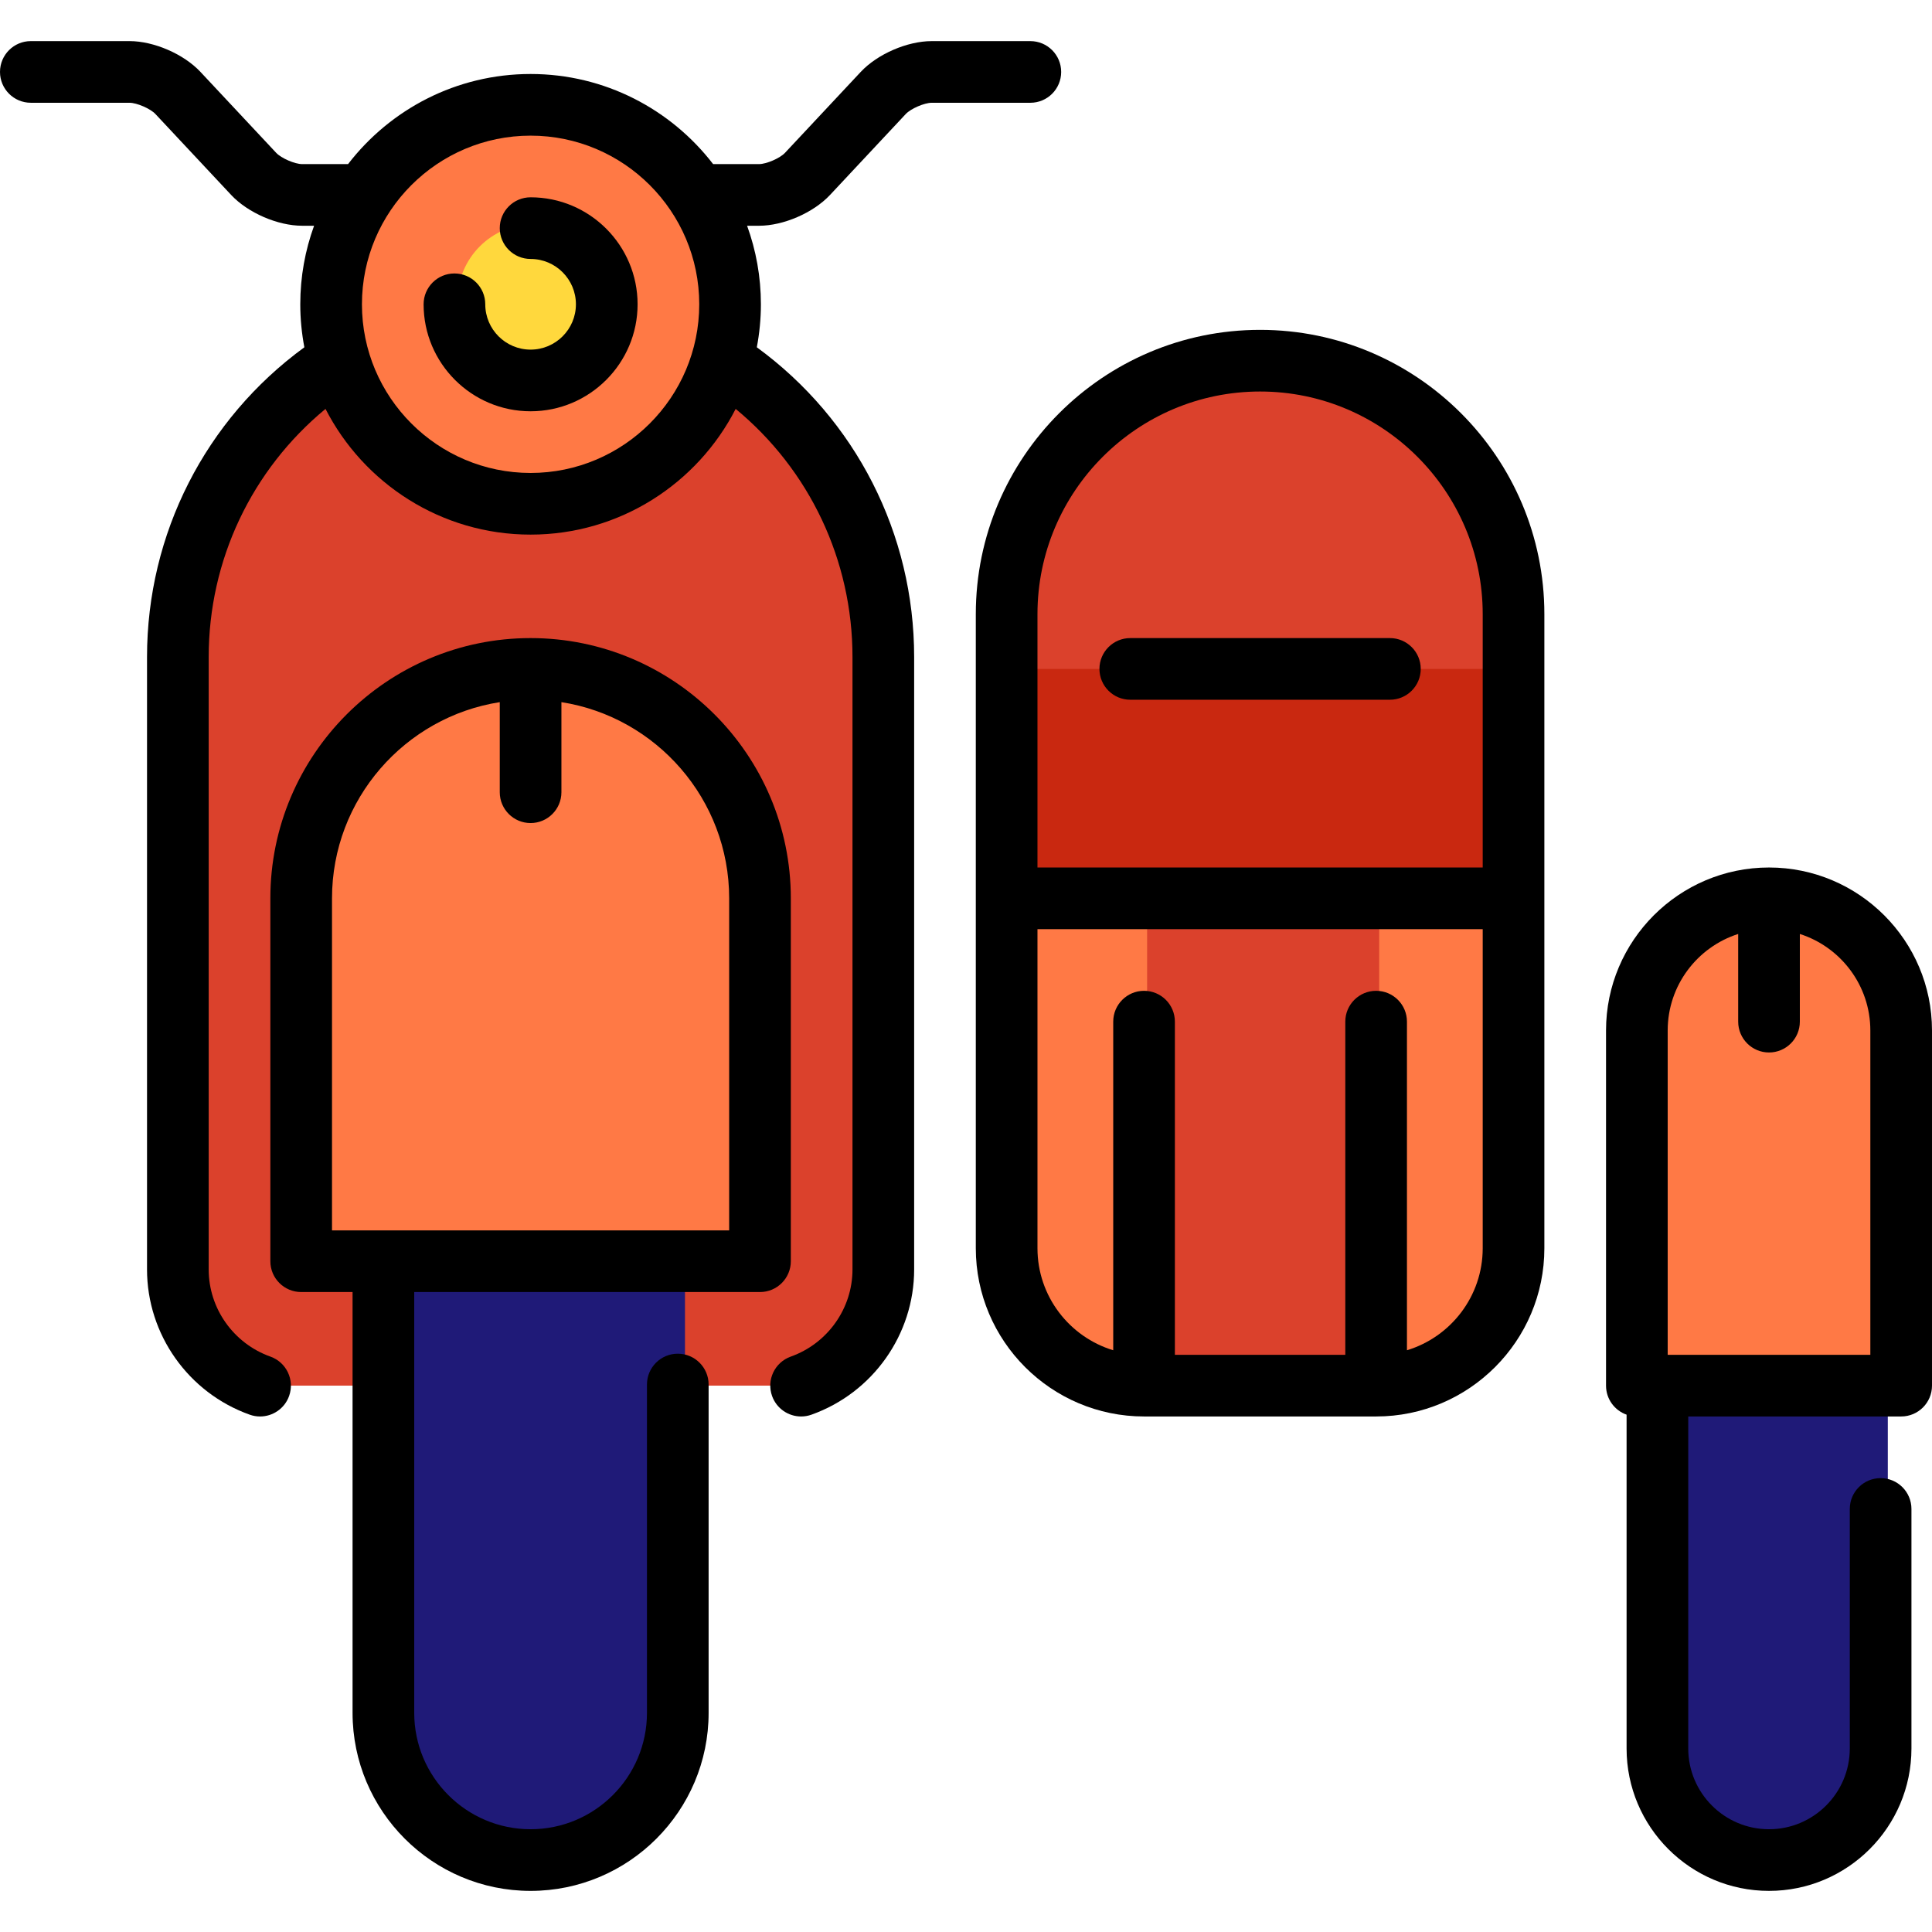 <?xml version="1.0" encoding="UTF-8"?>
<!-- Generator: Adobe Illustrator 19.0.0, SVG Export Plug-In . SVG Version: 6.00 Build 0)  -->
<svg xmlns="http://www.w3.org/2000/svg" xmlns:xlink="http://www.w3.org/1999/xlink" version="1.1" id="Layer_1" x="0px" y="0px" viewBox="0 0 512 512" style="enable-background:new 0 0 512 512;" xml:space="preserve">
<g>
	<path style="fill:#FF7945;" d="M346.986,216.279l21.787,150.931c20.112,0,36.415-16.303,36.415-36.415v-92.729L346.986,216.279z"></path>
	<path style="fill:#FF7945;" d="M270.855,238.066v92.729c0,20.112,16.304,36.415,36.416,36.415l21.787-150.931L270.855,238.066z"></path>
</g>
<g>
	<rect x="303.997" y="216.282" style="fill:#DB412C;" width="61.505" height="150.931"></rect>
	<path style="fill:#DB412C;" d="M195.414,95.585H93.979c-25.731,16.652-42.76,45.605-42.76,78.535v162.293   c0,14.158,9.128,26.283,21.787,30.796h143.379c12.659-4.512,21.787-16.637,21.787-30.796V174.12   C238.174,141.19,221.146,112.237,195.414,95.585z"></path>
</g>
<path style="fill:#1F1A78;" d="M103.509,323.341v130.587c0,21.544,17.465,39.009,39.009,39.009s39.009-17.465,39.009-39.009V323.341  H103.509z"></path>
<g>
	<path style="fill:#FF7945;" d="M144.697,177.27c-33.577,0-60.796,27.22-60.796,60.796v96.169h121.592v-96.169   C205.493,204.488,178.274,177.27,144.697,177.27z"></path>
	<circle style="fill:#FF7945;" cx="141.432" cy="80.645" r="52.867"></circle>
</g>
<circle style="fill:#FFD83D;" cx="141.432" cy="79.556" r="20.184"></circle>
<path style="fill:#DB412C;" d="M400.831,162.752c0-37.095-30.072-67.167-67.167-67.167s-67.167,30.072-67.167,67.167v14.518  l67.167,21.787l67.167-21.787V162.752z"></path>
<rect x="267.591" y="177.272" style="fill:#C92810;" width="134.329" height="60.796"></rect>
<path style="fill:#1F1A78;" d="M441.137,356.316v107.045c0,16.334,13.241,29.576,29.576,29.576  c16.334,0,29.576-13.242,29.576-29.576V356.316H441.137z"></path>
<path style="fill:#FF7945;" d="M472.892,238.066c-19.343,0-35.023,15.68-35.023,35.023v94.121h70.046v-94.121  C507.915,253.746,492.235,238.066,472.892,238.066z"></path>
<path d="M201.408,342.405c4.512,0,8.17-3.657,8.17-8.17v-96.169c0-38.029-30.938-68.967-68.966-68.967s-68.966,30.938-68.966,68.967  v96.169c0,4.513,3.658,8.17,8.17,8.17h13.617v111.522c0,26.015,21.164,47.179,47.179,47.179c26.014,0,47.179-21.164,47.179-47.179  v-87.012c0-4.513-3.658-8.17-8.17-8.17c-4.512,0-8.17,3.657-8.17,8.17v87.012c0,17.004-13.834,30.839-30.839,30.839  s-30.839-13.834-30.839-30.839V342.405H201.408z M87.986,238.066c0-26.239,19.305-48.052,44.456-51.99v23.873  c0,4.513,3.658,8.17,8.17,8.17c4.512,0,8.17-3.657,8.17-8.17v-23.873c25.151,3.938,44.456,25.75,44.456,51.989v87.999H87.986  V238.066z"></path>
<path d="M140.612,52.288c-4.512,0-8.17,3.657-8.17,8.17s3.658,8.17,8.17,8.17c6.624,0,12.013,5.389,12.013,12.013  c0,6.624-5.389,12.013-12.013,12.013s-12.013-5.389-12.013-12.013c0-4.512-3.658-8.17-8.17-8.17c-4.512,0-8.17,3.658-8.17,8.17  c0,15.636,12.719,28.354,28.354,28.354s28.354-12.719,28.354-28.354S156.246,52.288,140.612,52.288z"></path>
<path d="M219.956,51.673l20.081-21.458c1.329-1.421,4.925-2.979,6.871-2.979h26.145c4.512,0,8.17-3.657,8.17-8.17  s-3.658-8.17-8.17-8.17h-26.145c-6.472,0-14.38,3.429-18.801,8.155l-20.08,21.457c-1.329,1.421-4.925,2.979-6.872,2.979h-12.17  c-11.168-14.506-28.693-23.878-48.373-23.878s-37.205,9.372-48.373,23.878h-12.17c-1.946,0-5.542-1.56-6.871-2.979L53.117,19.05  c-4.423-4.727-12.33-8.156-18.802-8.156H8.17c-4.512,0-8.17,3.657-8.17,8.17s3.658,8.17,8.17,8.17h26.145  c1.946,0,5.542,1.56,6.871,2.98l20.081,21.457c4.423,4.726,12.329,8.154,18.801,8.154h3.168c-2.365,6.499-3.659,13.509-3.659,20.816  c0,3.893,0.382,7.699,1.082,11.391c-26.21,19.137-41.694,49.403-41.694,82.087v162.294c0,17.221,10.936,32.69,27.213,38.492  c0.907,0.324,1.833,0.477,2.744,0.477c3.357,0,6.505-2.085,7.695-5.428c1.515-4.251-0.702-8.924-4.952-10.439  c-9.786-3.488-16.36-12.772-16.36-23.1V174.12c0-25.706,11.417-49.628,30.959-65.756c10.117,19.753,30.672,33.314,54.348,33.314  s44.231-13.559,54.348-33.314c19.541,16.128,30.959,40.05,30.959,65.756v162.294c0,10.328-6.574,19.612-16.36,23.1  c-4.25,1.515-6.468,6.189-4.952,10.439c1.192,3.343,4.338,5.428,7.695,5.428c0.911,0,1.837-0.154,2.744-0.477  c16.277-5.802,27.213-21.271,27.213-38.492V174.12c0-32.684-15.484-62.949-41.694-82.087c0.7-3.693,1.082-7.498,1.082-11.391  c0-7.306-1.294-14.316-3.659-20.816h3.168C207.626,59.827,215.532,56.397,219.956,51.673z M140.612,125.338  c-24.645,0-44.694-20.05-44.694-44.694c0-24.646,20.05-44.694,44.694-44.694s44.694,20.049,44.694,44.693  S165.256,125.338,140.612,125.338z"></path>
<path d="M333.936,87.415c-41.541,0-75.337,33.795-75.337,75.337v168.042c0,24.585,20.001,44.586,44.586,44.586h61.502  c24.585,0,44.585-20.001,44.585-44.586V162.752C409.273,121.211,375.477,87.415,333.936,87.415z M372.857,357.83v-87.084  c0-4.513-3.658-8.17-8.17-8.17c-4.512,0-8.17,3.657-8.17,8.17v88.293h-45.162v-88.293c0-4.513-3.658-8.17-8.17-8.17  s-8.17,3.657-8.17,8.17v87.084c-11.603-3.513-20.076-14.302-20.076-27.037v-84.557h117.994v84.557  C392.933,343.528,384.46,354.317,372.857,357.83z M392.933,229.896H274.94v-67.144c0-32.531,26.466-58.997,58.997-58.997  s58.997,26.466,58.997,58.997V229.896z"></path>
<path d="M368.339,169.098h-68.805c-4.512,0-8.17,3.658-8.17,8.17c0,4.513,3.658,8.17,8.17,8.17h68.805c4.512,0,8.17-3.657,8.17-8.17  C376.51,172.756,372.851,169.098,368.339,169.098z"></path>
<path d="M468.807,229.896c-23.817,0-43.193,19.376-43.193,43.192v94.121c0,3.556,2.276,6.573,5.447,7.695v88.456  c0,20.812,16.933,37.745,37.746,37.745s37.746-16.933,37.746-37.745v-63.471c0-4.513-3.658-8.17-8.17-8.17s-8.17,3.657-8.17,8.17  v63.471c0,11.803-9.603,21.405-21.406,21.405c-11.804,0-21.406-9.603-21.406-21.405v-87.981h56.429c4.512,0,8.17-3.657,8.17-8.17  v-94.121C512,249.272,492.624,229.896,468.807,229.896z M495.66,359.039h-53.706v-85.951c0-11.958,7.86-22.112,18.683-25.577v23.236  c0,4.513,3.658,8.17,8.17,8.17c4.512,0,8.17-3.657,8.17-8.17v-23.236c10.823,3.465,18.683,13.619,18.683,25.577V359.039z"></path>
<g>
</g>
<g>
</g>
<g>
</g>
<g>
</g>
<g>
</g>
<g>
</g>
<g>
</g>
<g>
</g>
<g>
</g>
<g>
</g>
<g>
</g>
<g>
</g>
<g>
</g>
<g>
</g>
<g>
</g>
</svg>
